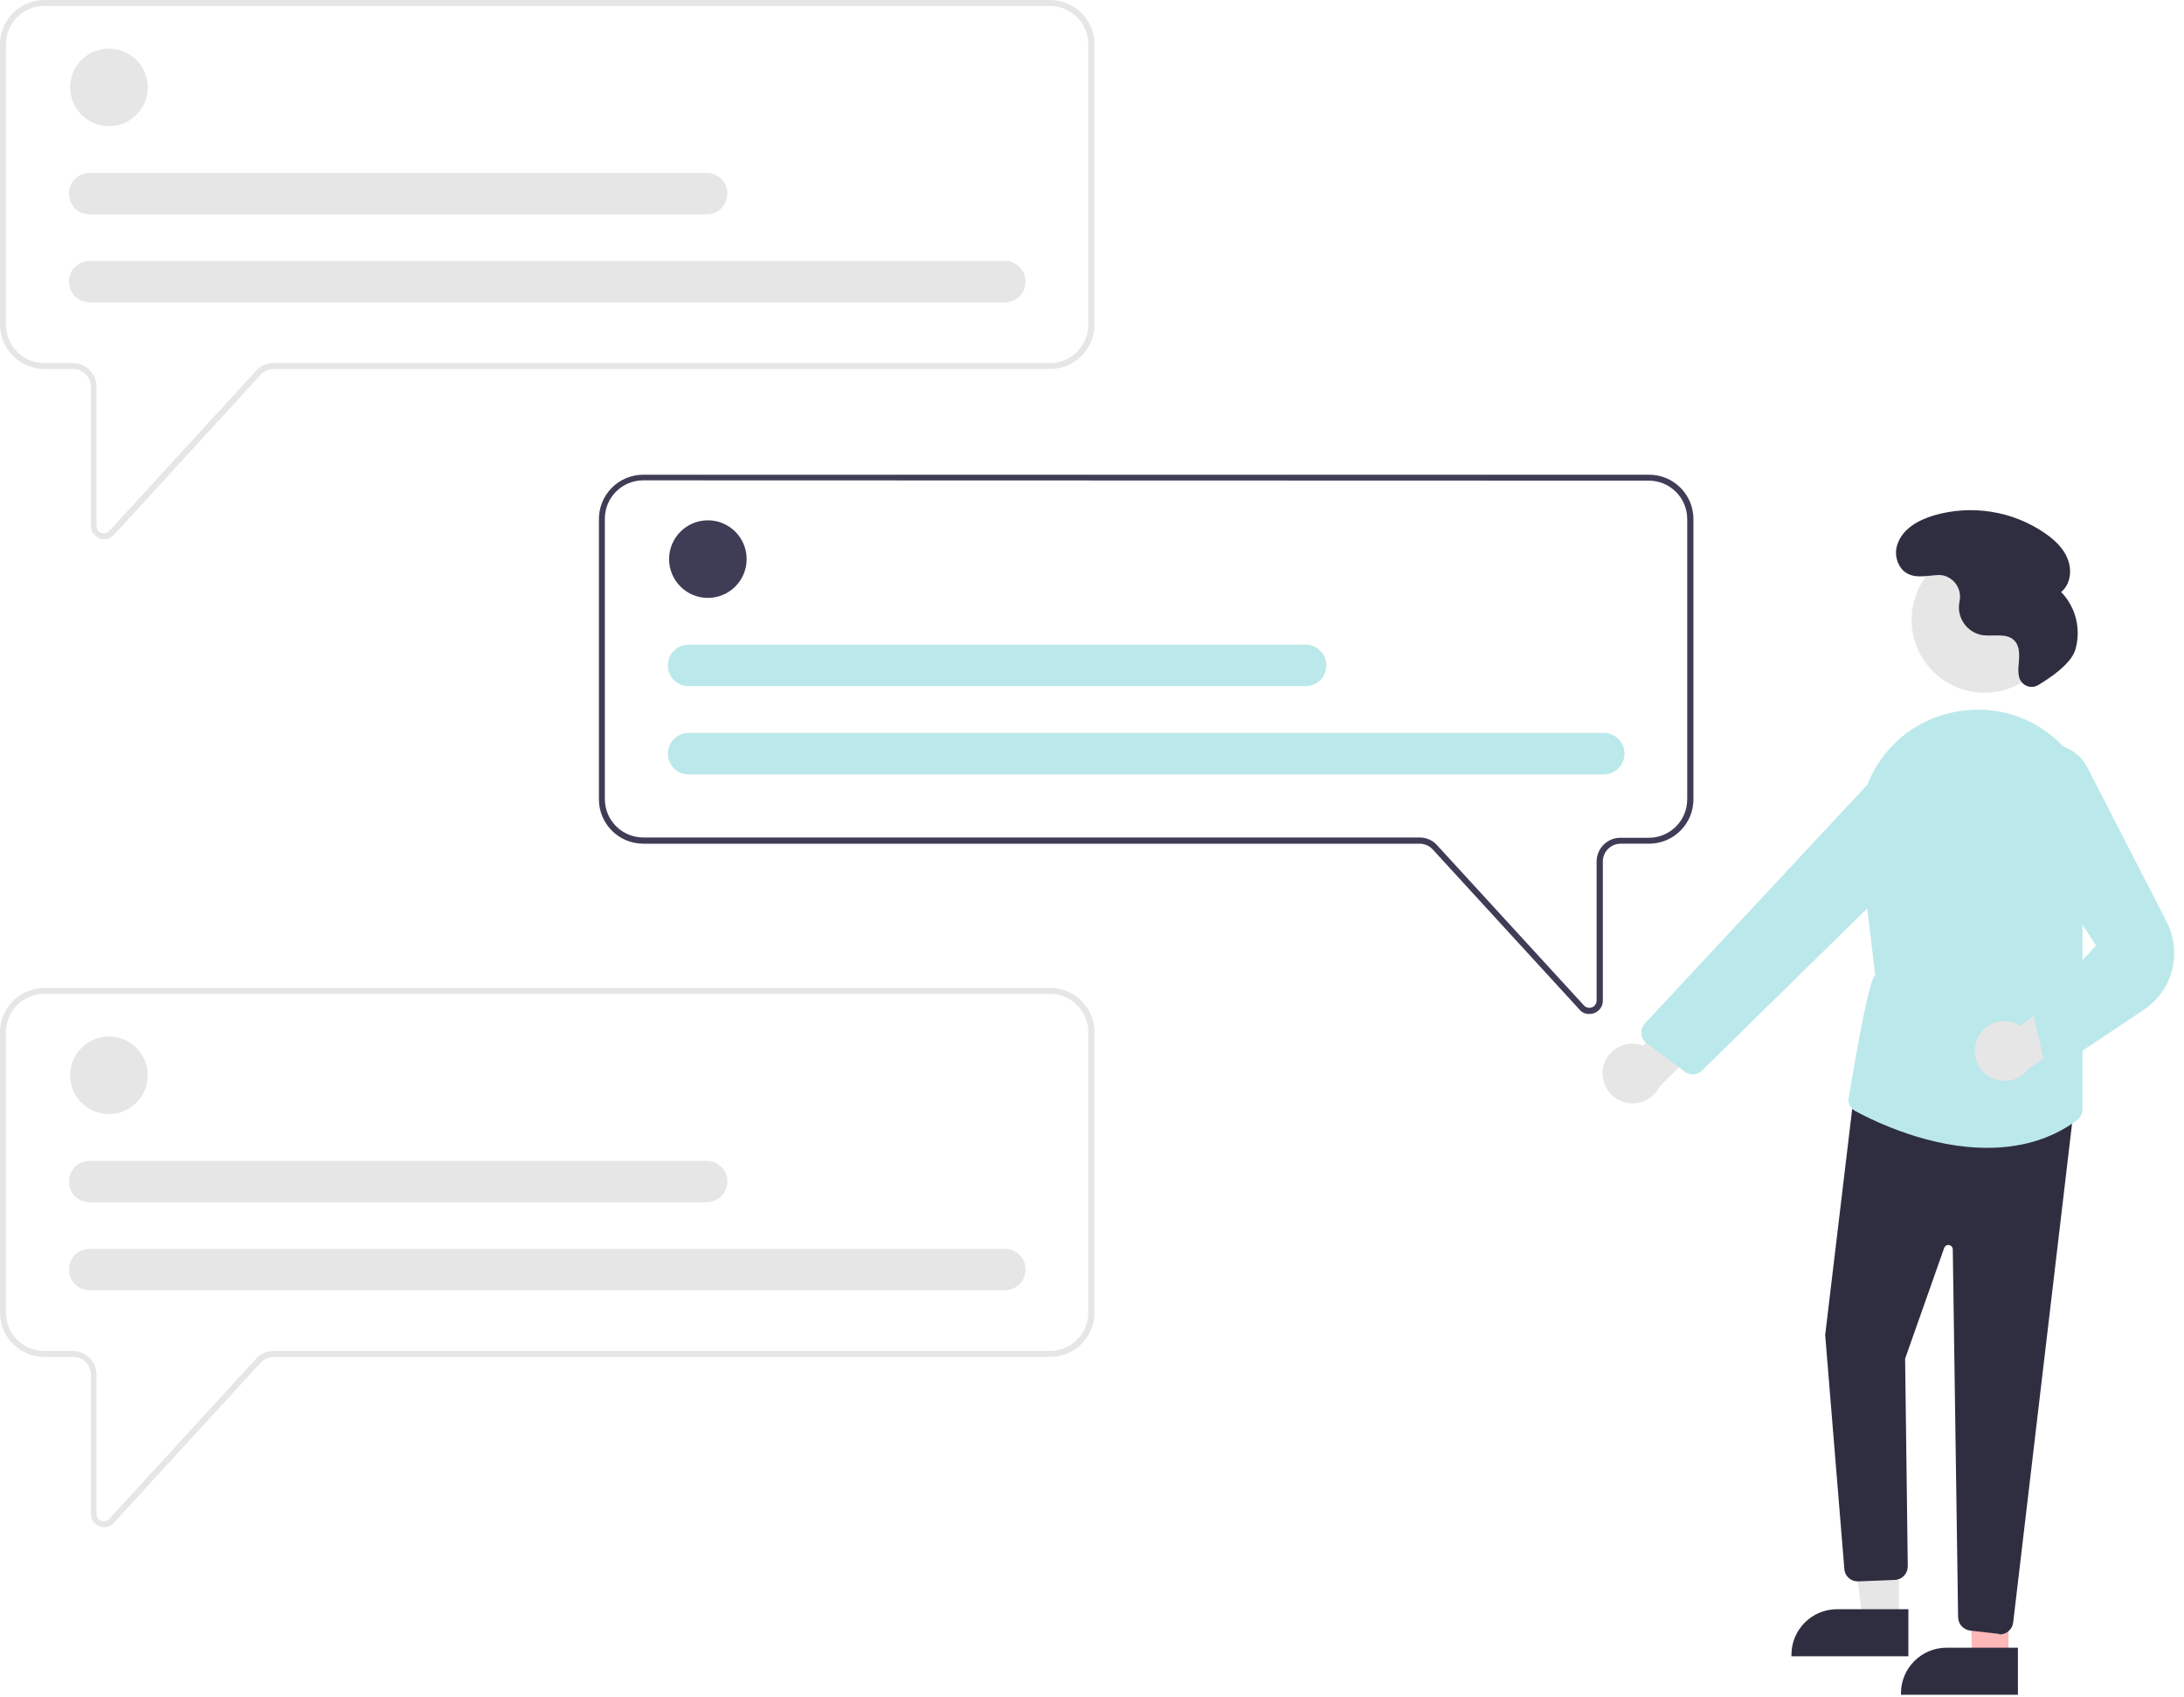 <?xml version="1.0" encoding="utf-8"?>
<!-- Generator: Adobe Illustrator 25.4.0, SVG Export Plug-In . SVG Version: 6.00 Build 0)  -->
<!DOCTYPE svg PUBLIC "-//W3C//DTD SVG 1.1//EN" "http://www.w3.org/Graphics/SVG/1.1/DTD/svg11.dtd">
<svg version="1.1" id="Livello_1" xmlns:x="http://ns.adobe.com/Extensibility/1.0/" xmlns:i="http://ns.adobe.com/AdobeIllustrator/10.0/" xmlns:graph="http://ns.adobe.com/Graphs/1.0/"
	 xmlns="http://www.w3.org/2000/svg" xmlns:xlink="http://www.w3.org/1999/xlink" x="0px" y="0px" viewBox="0 0 737.7 573"
	 style="enable-background:new 0 0 737.7 573;" xml:space="preserve">
<style type="text/css">
	.st0{fill:#E6E6E6;}
	.st1{fill:#3F3D56;}
	.st2{fill:#BBE8EB;}
	.st3{fill:#2F2E41;}
	.st4{fill:#FFB8B8;}
</style>
<path class="st0" d="M35.2,182.1c-0.6,0-1.1-0.1-1.6-0.3c-1.7-0.7-2.9-2.3-2.9-4.2v-47c0-3.3-2.7-6-6-6H15c-8.3,0-15-6.7-15-15V15
	C0,6.7,6.7,0,15,0h339.7c8.3,0,15,6.7,15,15v94.6c0,8.3-6.7,15-15,15H92.5c-1.7,0-3.3,0.7-4.4,1.9l-49.6,54.1
	C37.6,181.6,36.4,182.1,35.2,182.1z M15,2C7.8,2,2,7.8,2,15v94.6c0,7.2,5.8,13,13,13h9.6c4.4,0,8,3.6,8,8v47c0,1.4,1.1,2.5,2.5,2.5
	c0.7,0,1.4-0.3,1.8-0.8l49.6-54.1c1.5-1.7,3.7-2.6,5.9-2.6h262.2c7.2,0,13-5.8,13-13V15c0-7.2-5.8-13-13-13H15z"/>
<circle class="st0" cx="36.8" cy="29.5" r="13.1"/>
<path class="st0" d="M339.4,102.1H30.3c-3.9,0-7-3.1-7-7c0-3.9,3.1-7,7-7c0,0,0,0,0,0h309.1c3.9,0,7,3.1,7,7
	C346.4,99,343.3,102.1,339.4,102.1C339.4,102.1,339.4,102.1,339.4,102.1z"/>
<path class="st0" d="M238.7,72.4H30.3c-3.9,0-7-3.1-7-7c0-3.9,3.1-7,7-7c0,0,0,0,0,0h208.4c3.9,0,7,3.1,7,7
	C245.7,69.2,242.6,72.4,238.7,72.4C238.7,72.4,238.7,72.4,238.7,72.4z"/>
<path class="st0" d="M35.2,515.7c-0.6,0-1.1-0.1-1.6-0.3c-1.7-0.7-2.9-2.3-2.9-4.2v-47c0-3.3-2.7-6-6-6H15c-8.3,0-15-6.7-15-15
	v-94.6c0-8.3,6.7-15,15-15h339.7c8.3,0,15,6.7,15,15v94.6c0,8.3-6.7,15-15,15H92.5c-1.7,0-3.3,0.7-4.4,1.9l-49.6,54.1
	C37.6,515.2,36.4,515.7,35.2,515.7z M15,335.6c-7.2,0-13,5.8-13,13v94.6c0,7.2,5.8,13,13,13h9.6c4.4,0,8,3.6,8,8v47
	c0,1.4,1.1,2.5,2.5,2.5c0.7,0,1.4-0.3,1.8-0.8l49.6-54.1c1.5-1.7,3.7-2.6,5.9-2.6h262.2c7.2,0,13-5.8,13-13v-94.6
	c0-7.2-5.8-13-13-13L15,335.6z"/>
<path class="st1" d="M536.8,342.4c-1.3,0-2.5-0.5-3.3-1.5l-49.6-54.1c-1.1-1.2-2.7-1.9-4.4-1.9H217.3c-8.3,0-15-6.7-15-15v-94.6
	c0-8.3,6.7-15,15-15H557c8.3,0,15,6.7,15,15v94.6c0,8.3-6.7,15-15,15h-9.6c-3.3,0-6,2.7-6,6v47c0,1.9-1.1,3.5-2.9,4.2
	C538,342.3,537.4,342.4,536.8,342.4z M217.3,162.2c-7.2,0-13,5.8-13,13v94.6c0,7.2,5.8,13,13,13h262.2c2.2,0,4.4,0.9,5.9,2.6
	l49.6,54.1c0.9,1,2.5,1.1,3.5,0.2c0.5-0.5,0.8-1.1,0.8-1.8v-47c0-4.4,3.6-8,8-8h9.6c7.2,0,13-5.8,13-13v-94.6c0-7.2-5.8-13-13-13
	L217.3,162.2z"/>
<circle class="st0" cx="36.8" cy="363.1" r="13.1"/>
<path class="st0" d="M339.4,435.7H30.3c-3.9,0-7-3.1-7-7c0-3.9,3.1-7,7-7c0,0,0,0,0,0h309.1c3.9,0,7,3.1,7,7
	S343.3,435.7,339.4,435.7C339.4,435.7,339.4,435.7,339.4,435.7z"/>
<path class="st0" d="M238.7,406H30.3c-3.9,0-7-3.1-7-7c0-3.9,3.1-7,7-7c0,0,0,0,0,0h208.4c3.9,0,7,3.1,7,7
	C245.7,402.8,242.6,405.9,238.7,406C238.7,406,238.7,406,238.7,406z"/>
<circle class="st1" cx="239.1" cy="188.8" r="13.1"/>
<path class="st2" d="M541.7,261.5H232.6c-3.9,0-7-3.1-7-7s3.1-7,7-7c0,0,0,0,0,0h309.1c3.9,0,7,3.1,7,7S545.5,261.5,541.7,261.5
	C541.7,261.5,541.7,261.5,541.7,261.5z"/>
<path class="st2" d="M441,231.7H232.6c-3.9,0-7-3.1-7-7c0-3.9,3.1-7,7-7c0,0,0,0,0,0H441c3.9,0,7,3.1,7,7
	C448,228.6,444.9,231.7,441,231.7C441,231.7,441,231.7,441,231.7z"/>
<path class="st0" d="M541.5,360.4c1.1-5.4,6.5-8.9,11.9-7.8c0.6,0.1,1.1,0.3,1.7,0.5l23.5-27l5,17.9l-23,22.9
	c-2.4,5-8.5,7.1-13.5,4.7C542.8,369.6,540.6,364.9,541.5,360.4L541.5,360.4z"/>
<circle class="st0" cx="670.3" cy="209.3" r="24.6"/>
<polygon class="st0" points="641.4,547.4 629.2,547.4 623.3,500.1 641.4,500.1 "/>
<path class="st3" d="M644.6,559.3l-39.5,0v-0.5c0-8.5,6.9-15.4,15.4-15.4c0,0,0,0,0,0h0l24.1,0L644.6,559.3z"/>
<polygon class="st4" points="678.4,560.4 666.2,560.4 664.5,514.2 678.4,513.1 "/>
<path class="st3" d="M681.6,572.3l-39.5,0v-0.5c0-8.5,6.9-15.4,15.4-15.4c0,0,0,0,0,0h0l24.1,0L681.6,572.3z"/>
<path class="st3" d="M674.9,551.7l-9.5-1.1c-2.2-0.3-3.9-2.1-4-4.4l-1.8-124.3c0-0.8-0.7-1.5-1.5-1.5c-0.6,0-1.2,0.4-1.4,1
	l-13.2,37.4l0.9,70.1c0,2.4-1.8,4.4-4.2,4.6l-12.5,0.5c-2.4,0.1-4.4-1.6-4.7-3.9l-6.5-79.3l0,0l9.9-82.8l74.2,5.4l-20.6,174.5
	c-0.3,2.3-2.2,4-4.5,4C675.3,551.8,675.1,551.8,674.9,551.7z"/>
<path class="st2" d="M626.7,375.2c-1.4-0.7-2.2-2.1-2.4-3.6c0,0,6.7-41.5,9.1-42.3l-5.3-44.4c-1.3-10.9,1.9-21.9,8.8-30.5
	c6.7-8.3,16.4-13.5,27-14.5c0.7-0.1,1.5-0.1,2.2-0.2c12.8-0.7,25.2,4.9,33.1,15.1c8.2,10.2,10.9,23.8,7.2,36.4l-3,10.4v73
	c0,1.4-0.7,2.8-1.9,3.7c-9.3,6.9-19.9,9.3-30.2,9.3C652.1,387.7,633.7,379,626.7,375.2z"/>
<path class="st2" d="M569.1,361.9l-12.9-9.6c-2-1.5-2.4-4.3-0.9-6.3c0.1-0.1,0.2-0.3,0.3-0.4l76.9-82.5c5.1-5.4,13.4-6.3,19.5-2.1
	l0,0c6.8,4.7,8.5,14.1,3.7,20.9c-0.5,0.8-1.1,1.5-1.8,2.1l-79,77.5c-1.4,1.4-3.6,1.7-5.4,0.7C569.4,362.1,569.2,362,569.1,361.9z"/>
<path class="st0" d="M667.8,351c2.1-5.1,8-7.6,13.1-5.4c0.5,0.2,1.1,0.5,1.6,0.8l28.1-22.1l1.5,18.5l-26.9,18.1
	c-3.3,4.5-9.6,5.4-14.1,2.1C667.4,360.3,666,355.3,667.8,351z"/>
<path class="st2" d="M693,359.6c-1.5-0.5-2.7-1.7-3-3.2l-2.8-11.9c-0.4-1.7,0.2-3.5,1.7-4.6l19.1-20.6l-28.1-43.3
	c-4.4-5.4-4.6-13-0.5-18.6c5-6.8,14.5-8.3,21.3-3.3c2.2,1.6,3.9,3.8,5,6.3l26.1,50.8c5.4,10.5,2.1,23.3-7.7,29.8l-26.7,17.8
	c-0.8,0.7-1.9,1.1-3,1.1C693.9,359.8,693.4,359.7,693,359.6z"/>
<path class="st3" d="M688.5,231.3c-2.1,1.3-4.8,0.6-6-1.5c-0.2-0.3-0.4-0.7-0.5-1.1l0-0.1c-0.5-2-0.1-4.2,0-6.3s-0.1-4.4-1.5-5.9
	c-2.7-2.9-7.4-1.3-11.3-2c-4.7-1-7.9-5.4-7.5-10.1c0.1-0.4,0.1-0.9,0.2-1.3c0.8-4-1.7-7.8-5.6-8.7c-0.7-0.1-1.3-0.2-2-0.1
	c-3.9,0.2-8.1,1.4-11.3-1.4c-2.4-2.3-3.2-5.9-2.1-9c1.8-5.3,7-8.1,12.1-9.7c12.9-3.8,26.8-1.6,37.8,6c3.3,2.3,6.3,5.1,7.7,8.9
	s0.8,8.4-2.3,10.9c5,5.2,6.8,12.6,4.8,19.5C699.5,224.3,692.2,229.1,688.5,231.3z"/>
</svg>
